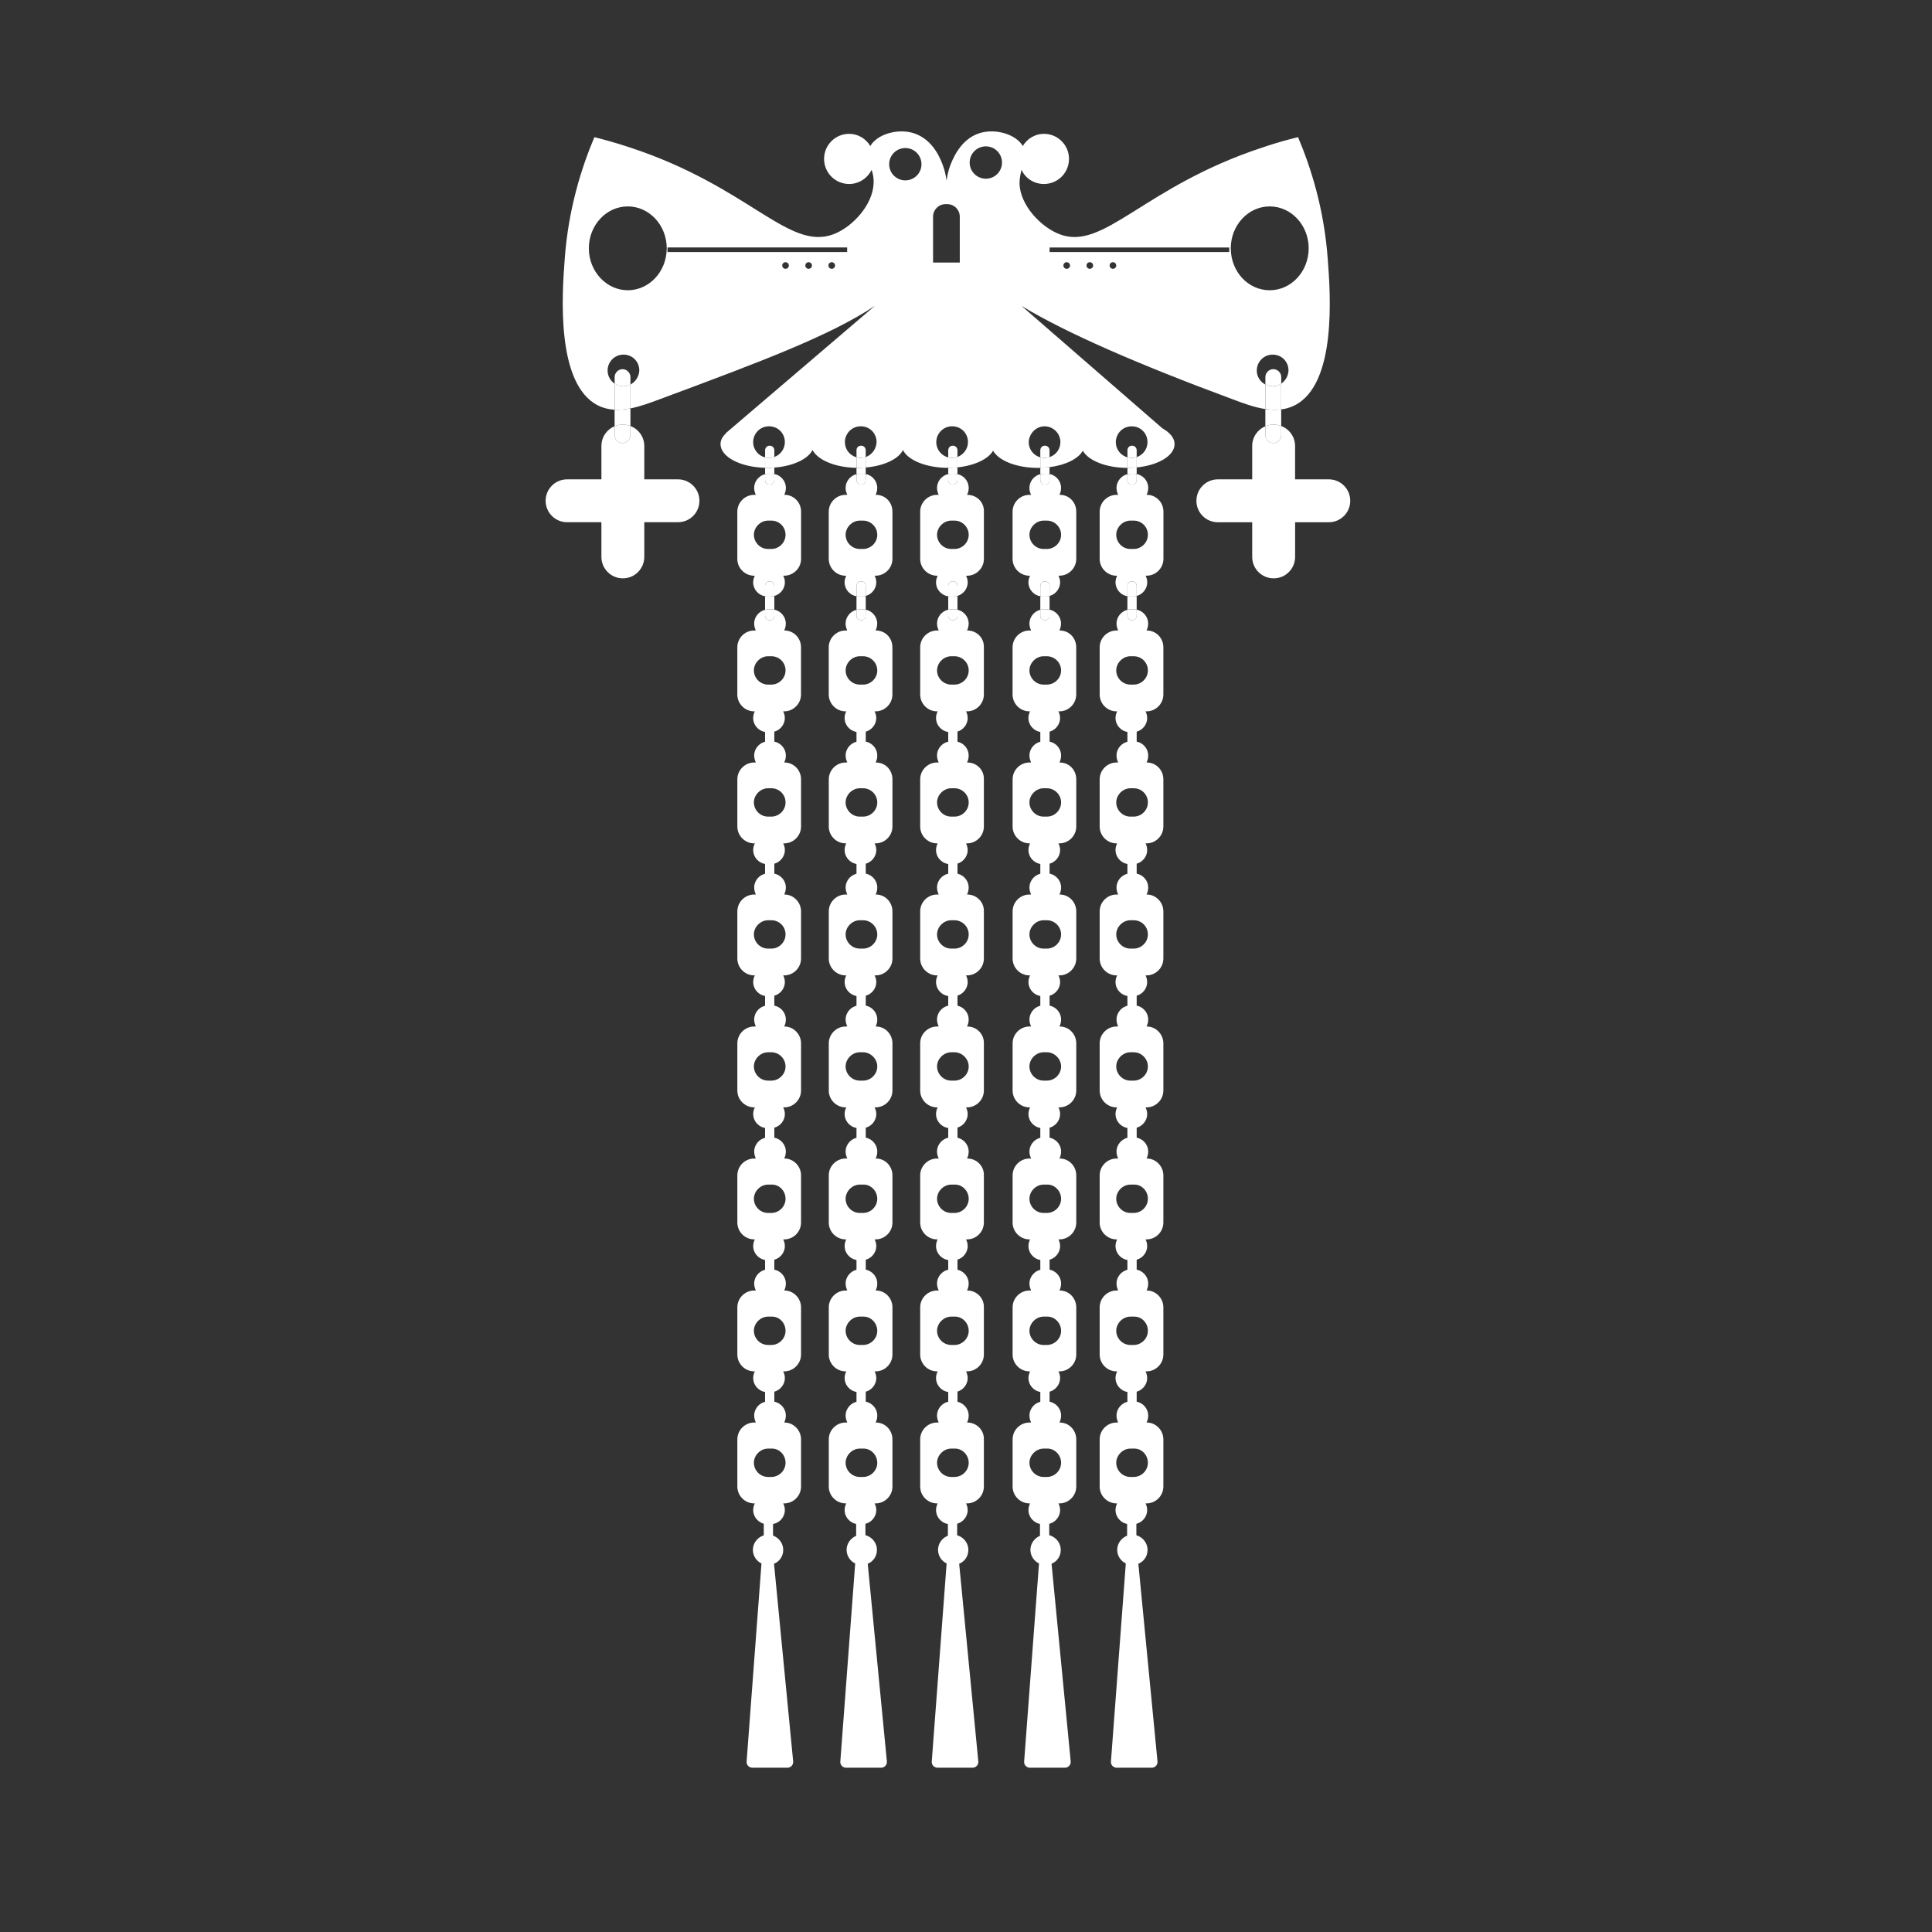 <svg xmlns="http://www.w3.org/2000/svg" xmlns:xlink="http://www.w3.org/1999/xlink" id="Capa_2" viewBox="0 0 566.93 566.93"><rect x="0" y="0" width="566.93" height="566.93" fill="#333333" stroke="none"/><defs><style>      .cls-1 {        fill: none;      }      .cls-2 {        stroke: #fff;        stroke-miterlimit: 10;        stroke-width: .95px;      }      .cls-2, .cls-3 {        fill: #fff;      }      .cls-4 {        clip-path: url(#clippath);      }    </style><clipPath id="clippath"><rect class="cls-1" x="128.06" y="31.6" width="268.15" height="493.15"></rect></clipPath></defs><g class="cls-4"><path class="cls-3" d="M230.22,223.75h-.1c.29-.58.48-1.26.48-2.04,0-2.32-1.94-4.16-4.16-4.16h-.97c-2.32,0-4.16,1.94-4.16,4.16,0,.68.19,1.36.48,2.04h-.48c-2.71,0-4.94,2.23-4.94,4.94v13.85c0,2.71,2.23,4.94,4.94,4.94h.19c-.29.58-.48,1.26-.48,1.94,0,2.32,1.94,4.16,4.16,4.16h.97c2.32,0,4.16-1.94,4.16-4.16,0-.68-.19-1.36-.48-1.94h.29c2.71,0,4.94-2.23,4.94-4.94v-13.85c0-2.81-2.23-4.94-4.84-4.94M230.51,235.47c0,2.32-1.94,4.16-4.16,4.16h-.97c-2.32,0-4.16-1.94-4.16-4.16s1.94-4.16,4.16-4.16h.97c2.32,0,4.16,1.84,4.16,4.16"></path><path class="cls-3" d="M225.86,220.75h0c-.78,0-1.36-.58-1.36-1.36v-8.72c0-.77.58-1.35,1.36-1.35s1.36.58,1.36,1.35v8.72c0,.78-.58,1.36-1.36,1.36"></path><path class="cls-3" d="M257.05,223.75h-.1c.29-.58.48-1.26.48-2.04,0-2.32-1.94-4.16-4.16-4.16h-.97c-2.32,0-4.16,1.94-4.16,4.16,0,.68.19,1.36.49,2.04h-.49c-2.71,0-4.94,2.23-4.94,4.94v13.85c0,2.71,2.23,4.94,4.94,4.94h.19c-.29.58-.48,1.26-.48,1.94,0,2.32,1.94,4.16,4.16,4.16h.97c2.32,0,4.16-1.94,4.16-4.16,0-.68-.19-1.36-.49-1.94h.29c2.71,0,4.94-2.23,4.94-4.94v-13.85c0-2.81-2.13-4.94-4.84-4.94M257.43,235.47c0,2.32-1.94,4.16-4.16,4.16h-.97c-2.32,0-4.16-1.94-4.16-4.16s1.94-4.16,4.16-4.16h.97c2.23,0,4.16,1.84,4.16,4.16"></path><path class="cls-3" d="M252.69,220.75h0c-.78,0-1.36-.58-1.36-1.36v-8.72c0-.77.58-1.35,1.36-1.35s1.36.58,1.36,1.35v8.72c0,.78-.58,1.36-1.36,1.36"></path><path class="cls-3" d="M283.87,223.75h-.1c.29-.58.48-1.26.48-2.04,0-2.32-1.94-4.16-4.16-4.16h-.97c-2.32,0-4.16,1.94-4.16,4.16,0,.68.19,1.36.49,2.04h-.49c-2.71,0-4.94,2.23-4.94,4.94v13.85c0,2.71,2.23,4.94,4.94,4.94h.19c-.29.58-.48,1.26-.48,1.94,0,2.32,1.94,4.16,4.16,4.16h.97c2.32,0,4.16-1.94,4.16-4.16,0-.68-.19-1.36-.48-1.94h.29c2.71,0,4.94-2.23,4.94-4.94v-13.85c.1-2.81-2.13-4.94-4.84-4.94M284.26,235.47c0,2.32-1.94,4.16-4.16,4.16h-.97c-2.32,0-4.16-1.94-4.16-4.16s1.94-4.16,4.16-4.16h.97c2.23,0,4.16,1.84,4.16,4.16"></path><path class="cls-3" d="M279.61,220.75h0c-.78,0-1.36-.58-1.36-1.36v-8.72c0-.77.58-1.35,1.36-1.35s1.36.58,1.36,1.35v8.72c0,.78-.68,1.36-1.36,1.36"></path><path class="cls-3" d="M310.99,223.75h-.1c.29-.58.48-1.26.48-2.04,0-2.32-1.94-4.16-4.16-4.16h-.97c-2.32,0-4.16,1.94-4.16,4.16,0,.68.19,1.36.49,2.04h-.49c-2.71,0-4.94,2.23-4.94,4.94v13.85c0,2.71,2.23,4.94,4.94,4.94h.19c-.29.58-.48,1.26-.48,1.94,0,2.32,1.94,4.16,4.16,4.16h.97c2.32,0,4.16-1.94,4.16-4.16,0-.68-.19-1.36-.49-1.94h.29c2.71,0,4.94-2.23,4.94-4.94v-13.85c0-2.81-2.13-4.94-4.84-4.94M311.37,235.47c0,2.32-1.94,4.16-4.16,4.16h-.97c-2.32,0-4.16-1.94-4.16-4.16s1.94-4.16,4.16-4.16h.97c2.23,0,4.16,1.84,4.16,4.16"></path><path class="cls-3" d="M306.63,220.75h0c-.78,0-1.36-.58-1.36-1.36v-8.72c0-.77.58-1.35,1.36-1.35s1.36.58,1.36,1.35v8.72c0,.78-.58,1.36-1.36,1.36"></path><path class="cls-3" d="M336.55,223.75h-.1c.29-.58.48-1.26.48-2.04,0-2.32-1.94-4.16-4.16-4.16h-.97c-2.32,0-4.17,1.94-4.17,4.16,0,.68.19,1.36.48,2.04h-.48c-2.71,0-4.94,2.23-4.94,4.94v13.85c0,2.71,2.23,4.94,4.94,4.94h.19c-.29.58-.48,1.26-.48,1.94,0,2.32,1.94,4.16,4.16,4.16h.97c2.32,0,4.16-1.94,4.16-4.16,0-.68-.19-1.36-.48-1.94h.29c2.71,0,4.94-2.23,4.94-4.94v-13.85c0-2.81-2.23-4.94-4.84-4.94M336.84,235.47c0,2.32-1.94,4.16-4.16,4.16h-.97c-2.32,0-4.16-1.94-4.16-4.16s1.94-4.16,4.16-4.16h.97c2.32,0,4.16,1.84,4.16,4.16"></path><path class="cls-3" d="M332.19,220.75h0c-.78,0-1.36-.58-1.36-1.36v-8.72c0-.77.58-1.35,1.36-1.35s1.36.58,1.36,1.35v8.72c0,.78-.58,1.36-1.36,1.36"></path><path class="cls-3" d="M230.22,262.49h-.1c.29-.58.48-1.26.48-2.04,0-2.32-1.94-4.16-4.16-4.16h-.97c-2.32,0-4.16,1.94-4.16,4.16,0,.68.19,1.36.48,2.04h-.48c-2.71,0-4.94,2.23-4.94,4.94v13.85c0,2.71,2.23,4.94,4.94,4.94h.19c-.29.58-.48,1.26-.48,1.94,0,2.32,1.94,4.16,4.16,4.16h.97c2.32,0,4.16-1.94,4.16-4.16,0-.68-.19-1.36-.48-1.94h.29c2.71,0,4.94-2.23,4.94-4.94v-13.85c0-2.71-2.23-4.94-4.84-4.94M230.51,274.2c0,2.32-1.94,4.16-4.16,4.16h-.97c-2.32,0-4.16-1.94-4.16-4.16s1.94-4.16,4.16-4.16h.97c2.32,0,4.16,1.84,4.16,4.16"></path><path class="cls-3" d="M225.86,259.48h0c-.78,0-1.36-.58-1.36-1.36v-8.72c0-.77.58-1.35,1.36-1.35s1.36.58,1.36,1.35v8.72c0,.78-.58,1.36-1.36,1.36"></path><path class="cls-3" d="M257.05,262.49h-.1c.29-.58.48-1.26.48-2.04,0-2.32-1.94-4.16-4.16-4.16h-.97c-2.32,0-4.16,1.94-4.16,4.16,0,.68.19,1.36.49,2.04h-.49c-2.71,0-4.94,2.23-4.94,4.94v13.85c0,2.71,2.23,4.94,4.94,4.94h.19c-.29.58-.48,1.26-.48,1.94,0,2.32,1.94,4.16,4.16,4.16h.97c2.32,0,4.16-1.94,4.16-4.16,0-.68-.19-1.36-.49-1.94h.29c2.71,0,4.94-2.23,4.94-4.94v-13.85c0-2.71-2.13-4.94-4.84-4.94M257.43,274.2c0,2.32-1.94,4.16-4.16,4.16h-.97c-2.32,0-4.16-1.94-4.16-4.16s1.94-4.16,4.16-4.16h.97c2.23,0,4.16,1.84,4.16,4.16"></path><path class="cls-3" d="M252.69,259.48h0c-.78,0-1.36-.58-1.36-1.36v-8.72c0-.77.58-1.35,1.36-1.35s1.36.58,1.36,1.35v8.72c0,.78-.58,1.36-1.36,1.36"></path><path class="cls-3" d="M283.87,262.49h-.1c.29-.58.48-1.26.48-2.04,0-2.32-1.94-4.16-4.16-4.16h-.97c-2.32,0-4.16,1.94-4.16,4.16,0,.68.19,1.36.49,2.04h-.49c-2.71,0-4.94,2.23-4.94,4.94v13.85c0,2.71,2.23,4.94,4.94,4.94h.19c-.29.58-.48,1.26-.48,1.94,0,2.32,1.94,4.16,4.16,4.16h.97c2.32,0,4.16-1.94,4.16-4.16,0-.68-.19-1.36-.48-1.94h.29c2.71,0,4.94-2.23,4.94-4.94v-13.85c.1-2.71-2.13-4.94-4.84-4.94M284.26,274.2c0,2.32-1.94,4.16-4.16,4.16h-.97c-2.32,0-4.16-1.94-4.16-4.16s1.94-4.16,4.16-4.16h.97c2.23,0,4.16,1.84,4.16,4.16"></path><path class="cls-3" d="M279.61,259.48h0c-.78,0-1.36-.58-1.36-1.36v-8.72c0-.77.58-1.35,1.36-1.35s1.36.58,1.36,1.35v8.72c0,.78-.68,1.36-1.36,1.36"></path><path class="cls-3" d="M310.99,262.49h-.1c.29-.58.48-1.26.48-2.04,0-2.32-1.94-4.16-4.16-4.16h-.97c-2.32,0-4.16,1.94-4.16,4.16,0,.68.19,1.36.49,2.04h-.49c-2.71,0-4.94,2.23-4.94,4.94v13.85c0,2.71,2.23,4.94,4.94,4.94h.19c-.29.58-.48,1.26-.48,1.94,0,2.32,1.94,4.16,4.16,4.16h.97c2.32,0,4.16-1.94,4.16-4.16,0-.68-.19-1.36-.49-1.94h.29c2.71,0,4.94-2.23,4.94-4.94v-13.85c0-2.71-2.13-4.94-4.84-4.94M311.37,274.2c0,2.32-1.94,4.16-4.16,4.16h-.97c-2.32,0-4.16-1.94-4.16-4.16s1.94-4.16,4.16-4.16h.97c2.23,0,4.16,1.84,4.16,4.16"></path><path class="cls-3" d="M306.63,259.48h0c-.78,0-1.36-.58-1.36-1.36v-8.72c0-.77.58-1.35,1.36-1.35s1.36.58,1.36,1.35v8.72c0,.78-.58,1.36-1.36,1.36"></path><path class="cls-3" d="M336.55,262.49h-.1c.29-.58.48-1.26.48-2.04,0-2.32-1.94-4.16-4.16-4.16h-.97c-2.32,0-4.17,1.94-4.17,4.16,0,.68.19,1.36.48,2.04h-.48c-2.71,0-4.94,2.23-4.94,4.94v13.85c0,2.71,2.23,4.94,4.94,4.94h.19c-.29.58-.48,1.26-.48,1.94,0,2.32,1.94,4.16,4.16,4.16h.97c2.32,0,4.16-1.94,4.16-4.16,0-.68-.19-1.36-.48-1.94h.29c2.71,0,4.94-2.23,4.94-4.94v-13.85c0-2.71-2.23-4.94-4.84-4.94M336.84,274.2c0,2.32-1.94,4.16-4.16,4.16h-.97c-2.32,0-4.16-1.94-4.16-4.16s1.94-4.16,4.16-4.16h.97c2.32,0,4.16,1.84,4.16,4.16"></path><path class="cls-3" d="M332.19,259.48h0c-.78,0-1.36-.58-1.36-1.36v-8.72c0-.77.58-1.35,1.36-1.35s1.36.58,1.36,1.35v8.72c0,.78-.58,1.36-1.36,1.36"></path><path class="cls-3" d="M230.22,301.22h-.1c.29-.58.48-1.26.48-2.03,0-2.33-1.94-4.17-4.16-4.17h-.97c-2.32,0-4.16,1.94-4.16,4.17,0,.68.19,1.35.48,2.03h-.48c-2.71,0-4.94,2.23-4.94,4.94v13.85c0,2.71,2.23,4.94,4.94,4.94h.19c-.29.58-.48,1.26-.48,1.94,0,2.32,1.94,4.16,4.16,4.16h.97c2.32,0,4.16-1.94,4.16-4.16,0-.68-.19-1.36-.48-1.94h.29c2.71,0,4.94-2.23,4.94-4.94v-13.85c0-2.71-2.23-4.94-4.84-4.94M230.51,312.94c0,2.32-1.94,4.16-4.16,4.16h-.97c-2.32,0-4.16-1.94-4.16-4.16s1.94-4.16,4.16-4.16h.97c2.32,0,4.16,1.94,4.16,4.16"></path><path class="cls-3" d="M225.86,298.32h0c-.78,0-1.36-.58-1.36-1.36v-8.72c0-.77.58-1.35,1.36-1.35s1.36.58,1.36,1.35v8.72c0,.68-.58,1.36-1.36,1.36"></path><path class="cls-3" d="M257.05,301.22h-.1c.29-.58.48-1.26.48-2.03,0-2.33-1.94-4.17-4.16-4.17h-.97c-2.32,0-4.16,1.94-4.16,4.17,0,.68.19,1.35.49,2.03h-.49c-2.71,0-4.94,2.23-4.94,4.94v13.85c0,2.71,2.23,4.94,4.94,4.94h.19c-.29.58-.48,1.26-.48,1.94,0,2.32,1.94,4.16,4.16,4.16h.97c2.32,0,4.16-1.94,4.16-4.16,0-.68-.19-1.36-.49-1.94h.29c2.71,0,4.94-2.23,4.94-4.94v-13.85c0-2.71-2.13-4.94-4.84-4.94M257.43,312.94c0,2.32-1.94,4.16-4.16,4.16h-.97c-2.32,0-4.16-1.94-4.16-4.16s1.94-4.16,4.16-4.16h.97c2.23,0,4.16,1.94,4.16,4.16"></path><path class="cls-3" d="M252.69,298.32h0c-.78,0-1.36-.58-1.36-1.36v-8.72c0-.77.58-1.35,1.36-1.35s1.36.58,1.36,1.35v8.72c0,.68-.58,1.36-1.36,1.36"></path><path class="cls-3" d="M283.87,301.22h-.1c.29-.58.48-1.26.48-2.03,0-2.33-1.94-4.17-4.16-4.17h-.97c-2.32,0-4.16,1.94-4.16,4.17,0,.68.19,1.35.49,2.03h-.49c-2.71,0-4.94,2.23-4.94,4.94v13.85c0,2.71,2.23,4.94,4.94,4.94h.19c-.29.58-.48,1.26-.48,1.94,0,2.32,1.94,4.16,4.16,4.16h.97c2.32,0,4.16-1.94,4.16-4.16,0-.68-.19-1.36-.48-1.94h.29c2.71,0,4.94-2.23,4.94-4.94v-13.85c.1-2.71-2.13-4.94-4.84-4.94M284.26,312.94c0,2.32-1.94,4.16-4.16,4.16h-.97c-2.32,0-4.16-1.94-4.16-4.16s1.94-4.16,4.16-4.16h.97c2.23,0,4.16,1.94,4.16,4.16"></path><path class="cls-3" d="M279.61,298.32h0c-.78,0-1.36-.58-1.36-1.36v-8.72c0-.77.58-1.35,1.36-1.35s1.36.58,1.36,1.35v8.72c0,.68-.68,1.36-1.36,1.36"></path><path class="cls-3" d="M310.99,301.22h-.1c.29-.58.48-1.26.48-2.03,0-2.33-1.94-4.17-4.16-4.17h-.97c-2.32,0-4.16,1.94-4.16,4.17,0,.68.19,1.35.49,2.03h-.49c-2.71,0-4.94,2.23-4.94,4.94v13.85c0,2.71,2.23,4.94,4.94,4.94h.19c-.29.58-.48,1.26-.48,1.94,0,2.32,1.94,4.16,4.16,4.16h.97c2.32,0,4.16-1.94,4.16-4.16,0-.68-.19-1.36-.49-1.94h.29c2.71,0,4.94-2.23,4.94-4.94v-13.85c0-2.71-2.13-4.94-4.84-4.94M311.37,312.94c0,2.32-1.94,4.16-4.16,4.16h-.97c-2.32,0-4.16-1.94-4.16-4.16s1.94-4.16,4.16-4.16h.97c2.23,0,4.16,1.94,4.16,4.16"></path><path class="cls-3" d="M306.63,298.32h0c-.78,0-1.36-.58-1.36-1.36v-8.72c0-.77.58-1.35,1.36-1.35s1.36.58,1.36,1.35v8.72c0,.68-.58,1.36-1.36,1.36"></path><path class="cls-3" d="M336.55,301.22h-.1c.29-.58.48-1.26.48-2.03,0-2.33-1.94-4.17-4.16-4.17h-.97c-2.32,0-4.17,1.94-4.17,4.17,0,.68.19,1.35.48,2.03h-.48c-2.71,0-4.94,2.23-4.94,4.94v13.85c0,2.71,2.23,4.94,4.94,4.94h.19c-.29.58-.48,1.26-.48,1.94,0,2.32,1.94,4.16,4.16,4.16h.97c2.32,0,4.16-1.94,4.16-4.16,0-.68-.19-1.36-.48-1.94h.29c2.71,0,4.94-2.23,4.94-4.94v-13.85c0-2.71-2.23-4.94-4.84-4.94M336.84,312.94c0,2.32-1.94,4.16-4.16,4.16h-.97c-2.32,0-4.16-1.94-4.16-4.16s1.94-4.16,4.16-4.16h.97c2.32,0,4.16,1.94,4.16,4.16"></path><path class="cls-3" d="M332.19,298.32h0c-.78,0-1.36-.58-1.36-1.36v-8.72c0-.77.58-1.35,1.36-1.35s1.36.58,1.36,1.35v8.72c0,.68-.58,1.36-1.36,1.36"></path><path class="cls-3" d="M230.22,339.96h-.1c.29-.58.48-1.26.48-2.03,0-2.32-1.94-4.16-4.16-4.16h-.97c-2.32,0-4.16,1.94-4.16,4.16,0,.68.19,1.36.48,2.03h-.48c-2.71,0-4.94,2.23-4.94,4.94v13.85c0,2.71,2.23,4.94,4.94,4.94h.19c-.29.58-.48,1.26-.48,1.94,0,2.32,1.94,4.16,4.16,4.16h.97c2.32,0,4.16-1.94,4.16-4.16,0-.68-.19-1.36-.48-1.94h.29c2.71,0,4.94-2.23,4.94-4.94v-13.85c0-2.71-2.23-4.94-4.84-4.94M230.51,351.77c0,2.32-1.94,4.16-4.16,4.16h-.97c-2.32,0-4.16-1.94-4.16-4.16s1.94-4.16,4.16-4.16h.97c2.32-.1,4.16,1.84,4.16,4.16"></path><path class="cls-3" d="M225.86,337.05h0c-.78,0-1.36-.58-1.36-1.36v-8.72c0-.77.58-1.35,1.36-1.35s1.36.58,1.36,1.35v8.72c0,.68-.58,1.36-1.36,1.36"></path><path class="cls-3" d="M257.05,339.96h-.1c.29-.58.48-1.26.48-2.03,0-2.32-1.94-4.16-4.16-4.16h-.97c-2.32,0-4.16,1.94-4.16,4.16,0,.68.19,1.36.49,2.03h-.49c-2.71,0-4.94,2.23-4.94,4.94v13.85c0,2.71,2.23,4.94,4.94,4.94h.19c-.29.58-.48,1.26-.48,1.94,0,2.32,1.94,4.16,4.16,4.16h.97c2.32,0,4.16-1.94,4.16-4.16,0-.68-.19-1.36-.49-1.94h.29c2.71,0,4.94-2.23,4.94-4.94v-13.85c0-2.71-2.13-4.94-4.84-4.94M257.43,351.77c0,2.32-1.94,4.16-4.16,4.16h-.97c-2.32,0-4.16-1.94-4.16-4.16s1.94-4.16,4.16-4.16h.97c2.23-.1,4.16,1.84,4.16,4.16"></path><path class="cls-3" d="M252.69,337.05h0c-.78,0-1.36-.58-1.36-1.36v-8.72c0-.77.58-1.35,1.36-1.35s1.36.58,1.36,1.35v8.72c0,.68-.58,1.36-1.36,1.36"></path><path class="cls-3" d="M283.87,339.96h-.1c.29-.58.48-1.26.48-2.03,0-2.32-1.94-4.16-4.16-4.16h-.97c-2.32,0-4.16,1.94-4.16,4.16,0,.68.19,1.36.49,2.03h-.49c-2.71,0-4.94,2.23-4.94,4.94v13.85c0,2.71,2.23,4.94,4.94,4.94h.19c-.29.58-.48,1.26-.48,1.94,0,2.32,1.94,4.16,4.16,4.16h.97c2.32,0,4.16-1.94,4.16-4.16,0-.68-.19-1.36-.48-1.94h.29c2.71,0,4.94-2.23,4.94-4.94v-13.85c.1-2.71-2.13-4.94-4.84-4.94M284.26,351.77c0,2.32-1.94,4.16-4.16,4.16h-.97c-2.32,0-4.16-1.94-4.16-4.16s1.94-4.16,4.16-4.16h.97c2.23-.1,4.16,1.84,4.16,4.16"></path><path class="cls-3" d="M279.61,337.05h0c-.78,0-1.36-.58-1.36-1.36v-8.72c0-.77.58-1.35,1.36-1.35s1.36.58,1.36,1.35v8.72c0,.68-.68,1.36-1.36,1.36"></path><path class="cls-3" d="M310.99,339.96h-.1c.29-.58.48-1.26.48-2.03,0-2.32-1.94-4.16-4.16-4.16h-.97c-2.32,0-4.16,1.94-4.16,4.16,0,.68.19,1.36.49,2.03h-.49c-2.71,0-4.94,2.23-4.94,4.94v13.85c0,2.71,2.23,4.94,4.94,4.94h.19c-.29.58-.48,1.26-.48,1.94,0,2.32,1.94,4.16,4.16,4.16h.97c2.32,0,4.16-1.94,4.16-4.16,0-.68-.19-1.36-.49-1.94h.29c2.71,0,4.94-2.23,4.94-4.94v-13.85c0-2.71-2.13-4.94-4.84-4.94M311.37,351.77c0,2.32-1.94,4.16-4.16,4.16h-.97c-2.32,0-4.16-1.94-4.16-4.16s1.94-4.16,4.16-4.16h.97c2.23-.1,4.16,1.84,4.16,4.16"></path><path class="cls-3" d="M306.63,337.05h0c-.78,0-1.36-.58-1.36-1.36v-8.72c0-.77.58-1.35,1.36-1.35s1.36.58,1.36,1.35v8.72c0,.68-.58,1.36-1.36,1.36"></path><path class="cls-3" d="M336.55,339.96h-.1c.29-.58.48-1.26.48-2.03,0-2.32-1.94-4.16-4.16-4.16h-.97c-2.32,0-4.17,1.94-4.17,4.16,0,.68.19,1.36.48,2.03h-.48c-2.71,0-4.94,2.23-4.94,4.94v13.85c0,2.71,2.23,4.94,4.94,4.94h.19c-.29.58-.48,1.26-.48,1.94,0,2.32,1.94,4.16,4.16,4.16h.97c2.32,0,4.16-1.94,4.16-4.16,0-.68-.19-1.36-.48-1.94h.29c2.71,0,4.94-2.23,4.94-4.94v-13.85c0-2.71-2.23-4.94-4.84-4.94M336.84,351.77c0,2.32-1.94,4.16-4.16,4.16h-.97c-2.32,0-4.16-1.94-4.16-4.16s1.94-4.16,4.16-4.16h.97c2.32-.1,4.16,1.84,4.16,4.16"></path><path class="cls-3" d="M332.19,337.05h0c-.78,0-1.36-.58-1.36-1.36v-8.72c0-.77.58-1.35,1.36-1.35s1.36.58,1.36,1.35v8.72c0,.68-.58,1.36-1.36,1.36"></path><path class="cls-3" d="M230.22,378.69h-.1c.29-.58.48-1.26.48-2.03,0-2.32-1.94-4.16-4.16-4.16h-.97c-2.32,0-4.16,1.94-4.16,4.16,0,.68.19,1.36.48,2.03h-.48c-2.71,0-4.94,2.23-4.94,4.94v13.85c0,2.71,2.23,4.94,4.94,4.94h.19c-.29.58-.48,1.26-.48,1.94,0,2.32,1.94,4.16,4.16,4.16h.97c2.32,0,4.16-1.94,4.16-4.16,0-.68-.19-1.36-.48-1.94h.29c2.71,0,4.94-2.23,4.94-4.94v-13.85c0-2.71-2.23-4.94-4.84-4.94M230.51,390.51c0,2.32-1.94,4.16-4.16,4.16h-.97c-2.32,0-4.16-1.94-4.16-4.16s1.94-4.16,4.16-4.16h.97c2.32-.1,4.16,1.84,4.16,4.16"></path><path class="cls-3" d="M225.86,375.79h0c-.78,0-1.36-.58-1.36-1.36v-8.72c0-.77.58-1.35,1.36-1.35s1.36.58,1.36,1.35v8.72c0,.78-.58,1.36-1.36,1.36"></path><path class="cls-3" d="M257.05,378.69h-.1c.29-.58.48-1.26.48-2.03,0-2.32-1.94-4.16-4.16-4.16h-.97c-2.32,0-4.16,1.94-4.16,4.16,0,.68.19,1.36.49,2.03h-.49c-2.71,0-4.94,2.23-4.94,4.94v13.85c0,2.71,2.23,4.94,4.94,4.94h.19c-.29.58-.48,1.26-.48,1.94,0,2.32,1.94,4.16,4.16,4.16h.97c2.32,0,4.16-1.94,4.16-4.16,0-.68-.19-1.36-.49-1.94h.29c2.71,0,4.94-2.23,4.94-4.94v-13.85c0-2.71-2.13-4.94-4.84-4.94M257.43,390.51c0,2.32-1.94,4.16-4.16,4.16h-.97c-2.32,0-4.16-1.94-4.16-4.16s1.94-4.16,4.16-4.16h.97c2.23-.1,4.16,1.84,4.16,4.16"></path><path class="cls-3" d="M252.69,375.79h0c-.78,0-1.36-.58-1.36-1.36v-8.72c0-.77.58-1.35,1.36-1.35s1.36.58,1.36,1.35v8.72c0,.78-.58,1.36-1.36,1.36"></path><path class="cls-3" d="M283.87,378.69h-.1c.29-.58.48-1.26.48-2.03,0-2.32-1.94-4.16-4.16-4.16h-.97c-2.32,0-4.16,1.94-4.16,4.16,0,.68.19,1.36.49,2.03h-.49c-2.71,0-4.94,2.23-4.94,4.94v13.85c0,2.71,2.23,4.94,4.94,4.94h.19c-.29.58-.48,1.26-.48,1.94,0,2.32,1.94,4.16,4.16,4.16h.97c2.32,0,4.16-1.94,4.16-4.16,0-.68-.19-1.36-.48-1.94h.29c2.71,0,4.94-2.23,4.94-4.94v-13.85c.1-2.71-2.13-4.94-4.84-4.94M284.26,390.51c0,2.32-1.94,4.16-4.16,4.16h-.97c-2.32,0-4.16-1.94-4.16-4.16s1.94-4.16,4.16-4.16h.97c2.23-.1,4.16,1.84,4.16,4.16"></path><path class="cls-3" d="M279.61,375.79h0c-.78,0-1.36-.58-1.36-1.36v-8.72c0-.77.58-1.35,1.36-1.35s1.36.58,1.36,1.35v8.72c0,.78-.68,1.36-1.36,1.36"></path><path class="cls-3" d="M310.99,378.69h-.1c.29-.58.48-1.26.48-2.03,0-2.32-1.94-4.16-4.16-4.16h-.97c-2.32,0-4.16,1.94-4.16,4.16,0,.68.19,1.36.49,2.03h-.49c-2.71,0-4.94,2.23-4.94,4.94v13.85c0,2.71,2.23,4.94,4.94,4.94h.19c-.29.58-.48,1.26-.48,1.94,0,2.32,1.94,4.16,4.16,4.16h.97c2.32,0,4.16-1.94,4.16-4.16,0-.68-.19-1.36-.49-1.94h.29c2.71,0,4.94-2.23,4.94-4.94v-13.85c0-2.71-2.13-4.94-4.84-4.94M311.37,390.51c0,2.32-1.94,4.16-4.16,4.16h-.97c-2.32,0-4.16-1.94-4.16-4.16s1.94-4.16,4.16-4.16h.97c2.23-.1,4.16,1.84,4.16,4.16"></path><path class="cls-3" d="M306.63,375.79h0c-.78,0-1.36-.58-1.36-1.36v-8.72c0-.77.58-1.35,1.36-1.35s1.36.58,1.36,1.35v8.72c0,.78-.58,1.36-1.36,1.36"></path><path class="cls-3" d="M336.55,378.69h-.1c.29-.58.48-1.26.48-2.03,0-2.32-1.94-4.16-4.16-4.16h-.97c-2.32,0-4.17,1.94-4.17,4.16,0,.68.19,1.36.48,2.03h-.48c-2.71,0-4.94,2.23-4.94,4.94v13.85c0,2.71,2.23,4.94,4.94,4.94h.19c-.29.58-.48,1.26-.48,1.94,0,2.32,1.94,4.16,4.16,4.16h.97c2.32,0,4.16-1.94,4.16-4.16,0-.68-.19-1.36-.48-1.94h.29c2.71,0,4.94-2.23,4.94-4.94v-13.85c0-2.71-2.23-4.94-4.84-4.94M336.84,390.51c0,2.32-1.94,4.16-4.16,4.16h-.97c-2.32,0-4.16-1.94-4.16-4.16s1.94-4.16,4.16-4.16h.97c2.32-.1,4.16,1.84,4.16,4.16"></path><path class="cls-3" d="M332.19,375.79h0c-.78,0-1.36-.58-1.36-1.36v-8.72c0-.77.58-1.35,1.36-1.35s1.36.58,1.36,1.35v8.72c0,.78-.58,1.36-1.36,1.36"></path><path class="cls-3" d="M230.22,417.43h-.1c.29-.58.48-1.26.48-2.03,0-2.32-1.94-4.16-4.16-4.16h-.97c-2.32,0-4.16,1.94-4.16,4.16,0,.68.19,1.36.48,2.03h-.48c-2.71,0-4.94,2.23-4.94,4.94v13.85c0,2.71,2.23,4.94,4.94,4.94h.19c-.29.58-.48,1.26-.48,1.94,0,2.32,1.94,4.16,4.16,4.16h.97c2.32,0,4.16-1.94,4.16-4.16,0-.68-.19-1.36-.48-1.94h.29c2.71,0,4.94-2.23,4.94-4.94v-13.85c0-2.71-2.23-4.94-4.84-4.94M230.51,429.24c0,2.32-1.94,4.16-4.16,4.16h-.97c-2.32,0-4.16-1.94-4.16-4.16s1.94-4.16,4.16-4.16h.97c2.32-.1,4.16,1.84,4.16,4.16"></path><path class="cls-3" d="M225.86,414.52h0c-.78,0-1.36-.58-1.36-1.36v-8.72c0-.77.58-1.35,1.36-1.35s1.36.58,1.36,1.35v8.72c0,.78-.58,1.36-1.36,1.36"></path><path class="cls-3" d="M257.05,417.43h-.1c.29-.58.48-1.26.48-2.03,0-2.32-1.94-4.16-4.16-4.16h-.97c-2.32,0-4.16,1.94-4.16,4.16,0,.68.19,1.36.49,2.03h-.49c-2.71,0-4.94,2.23-4.94,4.94v13.85c0,2.71,2.23,4.94,4.94,4.94h.19c-.29.58-.48,1.26-.48,1.94,0,2.32,1.94,4.16,4.16,4.16h.97c2.32,0,4.16-1.94,4.16-4.16,0-.68-.19-1.36-.49-1.94h.29c2.71,0,4.94-2.23,4.94-4.94v-13.85c0-2.71-2.13-4.94-4.84-4.94M257.43,429.24c0,2.32-1.94,4.16-4.16,4.16h-.97c-2.32,0-4.16-1.94-4.16-4.16s1.94-4.16,4.16-4.16h.97c2.23-.1,4.16,1.84,4.16,4.16"></path><path class="cls-3" d="M252.69,414.52h0c-.78,0-1.36-.58-1.36-1.36v-8.72c0-.77.58-1.35,1.36-1.35s1.36.58,1.36,1.35v8.72c0,.78-.58,1.36-1.36,1.36"></path><path class="cls-3" d="M283.87,417.43h-.1c.29-.58.48-1.26.48-2.03,0-2.32-1.94-4.16-4.16-4.16h-.97c-2.32,0-4.16,1.94-4.16,4.16,0,.68.19,1.36.49,2.03h-.49c-2.71,0-4.94,2.23-4.94,4.94v13.85c0,2.71,2.23,4.94,4.94,4.94h.19c-.29.58-.48,1.26-.48,1.94,0,2.32,1.94,4.16,4.16,4.16h.97c2.32,0,4.16-1.94,4.16-4.16,0-.68-.19-1.36-.48-1.94h.29c2.71,0,4.94-2.23,4.94-4.94v-13.85c.1-2.71-2.13-4.94-4.84-4.94M284.26,429.24c0,2.32-1.94,4.16-4.16,4.16h-.97c-2.32,0-4.16-1.94-4.16-4.16s1.94-4.16,4.16-4.16h.97c2.23-.1,4.16,1.84,4.16,4.16"></path><path class="cls-3" d="M279.61,414.52h0c-.78,0-1.36-.58-1.36-1.36v-8.72c0-.77.58-1.35,1.36-1.35s1.36.58,1.36,1.35v8.72c0,.78-.68,1.36-1.36,1.36"></path><path class="cls-3" d="M310.99,417.43h-.1c.29-.58.48-1.26.48-2.03,0-2.32-1.94-4.16-4.16-4.16h-.97c-2.32,0-4.16,1.94-4.16,4.16,0,.68.19,1.36.49,2.03h-.49c-2.71,0-4.94,2.23-4.94,4.94v13.85c0,2.71,2.23,4.94,4.94,4.94h.19c-.29.58-.48,1.26-.48,1.94,0,2.32,1.94,4.16,4.16,4.16h.97c2.32,0,4.16-1.94,4.16-4.16,0-.68-.19-1.36-.49-1.94h.29c2.71,0,4.94-2.23,4.94-4.94v-13.85c0-2.71-2.13-4.94-4.84-4.94M311.37,429.24c0,2.32-1.94,4.16-4.16,4.16h-.97c-2.32,0-4.16-1.94-4.16-4.16s1.94-4.16,4.16-4.16h.97c2.23-.1,4.16,1.84,4.16,4.16"></path><path class="cls-3" d="M306.63,414.52h0c-.78,0-1.36-.58-1.36-1.36v-8.72c0-.77.58-1.35,1.36-1.35s1.36.58,1.36,1.35v8.72c0,.78-.58,1.36-1.36,1.36"></path><path class="cls-3" d="M336.55,417.43h-.1c.29-.58.48-1.26.48-2.03,0-2.32-1.94-4.16-4.16-4.16h-.97c-2.32,0-4.17,1.94-4.17,4.16,0,.68.19,1.36.48,2.03h-.48c-2.71,0-4.94,2.23-4.94,4.94v13.85c0,2.71,2.23,4.94,4.94,4.94h.19c-.29.58-.48,1.26-.48,1.94,0,2.32,1.94,4.16,4.16,4.16h.97c2.32,0,4.16-1.94,4.16-4.16,0-.68-.19-1.36-.48-1.94h.29c2.71,0,4.94-2.23,4.94-4.94v-13.85c0-2.71-2.23-4.94-4.84-4.94M336.84,429.24c0,2.32-1.94,4.16-4.16,4.16h-.97c-2.32,0-4.16-1.94-4.16-4.16s1.94-4.16,4.16-4.16h.97c2.32-.1,4.16,1.84,4.16,4.16"></path><path class="cls-3" d="M332.19,414.52h0c-.78,0-1.36-.58-1.36-1.36v-8.72c0-.77.58-1.35,1.36-1.35s1.36.58,1.36,1.35v8.72c0,.78-.58,1.36-1.36,1.36"></path><path class="cls-3" d="M227.12,458.88c1.65-.68,2.71-2.23,2.71-4.07,0-2.42-2.03-4.45-4.45-4.45s-4.45,2.03-4.45,4.45c0,1.74,1.06,3.29,2.52,3.97l-4.36,58.1c-.1.97.68,1.84,1.65,1.84h10.36c.97,0,1.74-.87,1.65-1.84l-5.62-58.01Z"></path><path class="cls-3" d="M225.48,454.52h0c-.78,0-1.36-.58-1.36-1.36v-8.72c0-.77.58-1.35,1.36-1.35s1.36.58,1.36,1.35v8.72c0,.78-.58,1.36-1.36,1.36"></path><path class="cls-3" d="M254.62,458.88c1.65-.68,2.71-2.23,2.71-4.07,0-2.42-2.03-4.45-4.45-4.45s-4.45,2.03-4.45,4.45c0,1.74,1.06,3.29,2.52,3.97l-4.36,58.1c-.1.97.68,1.84,1.65,1.84h10.36c.97,0,1.74-.87,1.65-1.84l-5.62-58.01Z"></path><path class="cls-3" d="M252.59,454.52h0c-.78,0-1.36-.58-1.36-1.36v-8.72c0-.77.58-1.35,1.36-1.35s1.36.58,1.36,1.35v8.72c0,.78-.58,1.36-1.36,1.36"></path><path class="cls-3" d="M281.45,458.88c1.65-.68,2.71-2.23,2.71-4.07,0-2.42-2.03-4.45-4.45-4.45s-4.45,2.03-4.45,4.45c0,1.74,1.06,3.29,2.52,3.97l-4.36,58.1c-.1.97.68,1.84,1.65,1.84h10.36c.97,0,1.74-.87,1.65-1.84l-5.62-58.01Z"></path><path class="cls-3" d="M279.51,454.52h0c-.78,0-1.36-.58-1.36-1.36v-8.72c0-.77.58-1.35,1.36-1.35s1.36.58,1.36,1.35v8.72c0,.78-.68,1.36-1.36,1.36"></path><path class="cls-3" d="M308.56,458.88c1.65-.68,2.71-2.23,2.71-4.07,0-2.42-2.03-4.45-4.45-4.45s-4.45,2.03-4.45,4.45c0,1.74,1.06,3.29,2.52,3.97l-4.36,58.1c-.1.97.68,1.84,1.65,1.84h10.36c.97,0,1.74-.87,1.65-1.84l-5.62-58.01Z"></path><path class="cls-3" d="M306.53,454.52h0c-.78,0-1.36-.58-1.36-1.36v-8.72c0-.77.58-1.35,1.36-1.35s1.36.58,1.36,1.35v8.72c0,.78-.58,1.36-1.36,1.36"></path><path class="cls-3" d="M334.03,458.88c1.65-.68,2.71-2.23,2.71-4.07,0-2.42-2.03-4.45-4.45-4.45s-4.45,2.03-4.45,4.45c0,1.74,1.06,3.29,2.52,3.97l-4.36,58.1c-.1.97.68,1.84,1.65,1.84h10.36c.97,0,1.74-.87,1.65-1.84l-5.62-58.01Z"></path><path class="cls-3" d="M332.1,454.52h0c-.78,0-1.36-.58-1.36-1.36v-8.72c0-.77.58-1.35,1.36-1.35s1.36.58,1.36,1.35v8.72c0,.78-.58,1.36-1.36,1.36"></path><path class="cls-2" d="M59.48,76.07c-1.07-14.91-5.04-27.11-8.71-35.83-2.42.58-6.1,1.55-10.36,3C5.35,54.77-6.18,73.75-19.25,68.71c-5.52-2.13-11.52-8.52-11.72-14.82,0-1.55.29-2.81.58-4.07,1.16,2.52,3.68,4.16,6.58,4.16,4.07,0,7.36-3.29,7.36-7.36s-3.29-7.36-7.36-7.36c-2.61,0-4.94,1.45-6.2,3.58-2.03-3.49-8.04-5.23-12.69-3.78-5.81,1.84-8.04,8.04-8.72,9.78-.48,1.36-.78,2.81-.97,4.16-.19-1.36-.49-2.81-.97-4.16-.58-1.74-2.81-7.94-8.72-9.78-4.65-1.45-10.65.29-12.69,3.78-1.26-2.13-3.58-3.58-6.2-3.58-4.07,0-7.36,3.29-7.36,7.36s3.29,7.36,7.36,7.36c2.9,0,5.42-1.74,6.59-4.16.39,1.16.68,2.52.58,4.07-.29,6.29-6.2,12.69-11.72,14.82-13.27,5.03-24.69-13.94-59.85-25.47-4.36-1.45-8.04-2.42-10.36-3-3.68,8.71-7.65,20.92-8.72,35.83-.78,10.17-2.61,36.7,9.78,42.9,5.42,2.71,11.52.68,18.4-1.94,29.73-11.04,49.78-18.59,62.85-27.31l-43.77,37.38h.1c-1.06.97-1.65,2.03-1.65,3.2,0,3.87,6.2,6.97,13.75,6.97,6.39,0,11.72-2.23,13.27-5.23,1.55,3,6.88,5.23,13.27,5.23s11.81-2.23,13.27-5.23c1.45,3,6.88,5.23,13.27,5.23s11.52-2.13,13.17-5.04c1.65,2.9,6.88,5.04,13.17,5.04s11.52-2.13,13.17-5.04c1.65,2.9,6.87,5.04,13.17,5.04,7.55,0,13.75-3.1,13.75-6.97,0-1.84-1.36-3.39-3.58-4.65l-41.35-35.93c13.07,7.94,34.28,17.14,61.69,27.31,6.87,2.61,12.98,4.65,18.4,1.94,12.49-6.2,10.56-32.73,9.78-42.9ZM-147.17,113.35c-2.52,0-4.65-2.03-4.65-4.65s2.03-4.65,4.65-4.65,4.65,2.03,4.65,4.65c-.1,2.52-2.13,4.65-4.65,4.65ZM-104.47,134.37c-2.52,0-4.65-2.03-4.65-4.65s2.03-4.65,4.65-4.65,4.65,2.03,4.65,4.65-2.03,4.65-4.65,4.65ZM-77.55,134.37c-2.52,0-4.65-2.03-4.65-4.65s2.03-4.65,4.65-4.65,4.65,2.03,4.65,4.65c-.1,2.52-2.13,4.65-4.65,4.65ZM-56.34,63.58c0-2.03,1.65-3.68,3.68-3.68h.48c2.03,0,3.68,1.65,3.68,3.68v13.46h-7.84v-13.46ZM-50.72,134.37c-2.52,0-4.65-2.03-4.65-4.65s2.03-4.65,4.65-4.65,4.65,2.03,4.65,4.65-2.13,4.65-4.65,4.65ZM1.96,125.07c2.52,0,4.65,2.03,4.65,4.65s-2.03,4.65-4.65,4.65-4.65-2.03-4.65-4.65,2.03-4.65,4.65-4.65ZM-23.61,125.07c2.52,0,4.65,2.03,4.65,4.65s-2.03,4.65-4.65,4.65-4.65-2.03-4.65-4.65c.1-2.52,2.13-4.65,4.65-4.65ZM43.31,113.35c-2.52,0-4.65-2.03-4.65-4.65s2.03-4.65,4.65-4.65,4.65,2.03,4.65,4.65c-.1,2.52-2.13,4.65-4.65,4.65Z"></path><path class="cls-2" d="M59.77,140.66h-9.88v-9.78c0-3.49-2.81-6.3-6.29-6.3s-6.3,2.81-6.3,6.3v9.78h-10.07c-3.49,0-6.3,2.81-6.3,6.3s2.81,6.3,6.3,6.3h10.07v10.17c0,3.49,2.81,6.29,6.3,6.29s6.29-2.81,6.29-6.29v-10.17h9.88c3.49,0,6.3-2.81,6.3-6.3s-2.81-6.3-6.3-6.3Z"></path><path class="cls-2" d="M43.5,130.01h0c-1.26,0-2.32-1.07-2.32-2.32v-17.04c0-1.26,1.07-2.32,2.32-2.32s2.32,1.07,2.32,2.32v17.04c0,1.26-1.07,2.32-2.32,2.32Z"></path><path class="cls-2" d="M6.41,145.21h-.1c.29-.58.48-1.26.48-2.03,0-2.33-1.94-4.17-4.16-4.17h-.97c-2.32,0-4.16,1.94-4.16,4.17,0,.68.19,1.35.48,2.03h-.48c-2.71,0-4.94,2.23-4.94,4.94v13.85c0,2.71,2.23,4.94,4.94,4.94h.19c-.29.58-.49,1.26-.49,1.94,0,2.32,1.94,4.16,4.17,4.16h.97c2.32,0,4.16-1.94,4.16-4.16,0-.68-.19-1.36-.48-1.94h.29c2.71,0,4.94-2.23,4.94-4.94v-13.85c0-2.81-2.23-4.94-4.84-4.94ZM6.7,156.93c0,2.32-1.94,4.16-4.16,4.16h-.97c-2.32,0-4.16-1.94-4.16-4.16s1.94-4.16,4.16-4.16h.97c2.32,0,4.16,1.84,4.16,4.16Z"></path><path class="cls-2" d="M2.06,142.21h0c-.78,0-1.36-.58-1.36-1.36v-8.72c0-.77.58-1.35,1.36-1.35s1.36.58,1.36,1.35v8.72c0,.78-.58,1.36-1.36,1.36Z"></path><path class="cls-2" d="M6.41,185.01h-.1c.29-.58.48-1.26.48-2.03,0-2.33-1.94-4.17-4.16-4.17h-.97c-2.32,0-4.16,1.94-4.16,4.17,0,.68.19,1.35.48,2.03h-.48c-2.71,0-4.94,2.23-4.94,4.94v13.85c0,2.71,2.23,4.94,4.94,4.94h.19c-.29.58-.49,1.26-.49,1.94,0,2.32,1.94,4.16,4.17,4.16h.97c2.32,0,4.16-1.94,4.16-4.16,0-.68-.19-1.35-.48-1.94h.29c2.71,0,4.94-2.23,4.94-4.94v-13.85c0-2.81-2.23-4.94-4.84-4.94ZM6.7,196.73c0,2.32-1.94,4.16-4.16,4.16h-.97c-2.32,0-4.16-1.94-4.16-4.16s1.94-4.16,4.16-4.16h.97c2.32,0,4.16,1.84,4.16,4.16Z"></path><path class="cls-2" d="M2.06,182.01h0c-.78,0-1.36-.58-1.36-1.36v-8.72c0-.77.58-1.36,1.36-1.36s1.36.58,1.36,1.36v8.72c0,.78-.58,1.36-1.36,1.36Z"></path><path class="cls-2" d="M6.41,223.75h-.1c.29-.58.48-1.26.48-2.04,0-2.32-1.94-4.16-4.16-4.16h-.97c-2.32,0-4.16,1.94-4.16,4.16,0,.68.19,1.36.48,2.04h-.48c-2.71,0-4.94,2.23-4.94,4.94v13.85c0,2.71,2.23,4.94,4.94,4.94h.19c-.29.58-.49,1.26-.49,1.94,0,2.32,1.94,4.16,4.17,4.16h.97c2.32,0,4.16-1.94,4.16-4.16,0-.68-.19-1.36-.48-1.94h.29c2.71,0,4.94-2.23,4.94-4.94v-13.85c0-2.81-2.23-4.94-4.84-4.94ZM6.7,235.47c0,2.32-1.94,4.16-4.16,4.16h-.97c-2.32,0-4.16-1.94-4.16-4.16s1.94-4.16,4.16-4.16h.97c2.32,0,4.16,1.84,4.16,4.16Z"></path><path class="cls-2" d="M2.06,220.75h0c-.78,0-1.36-.58-1.36-1.36v-8.72c0-.77.58-1.35,1.36-1.35s1.36.58,1.36,1.35v8.72c0,.78-.58,1.36-1.36,1.36Z"></path><path class="cls-2" d="M6.41,262.49h-.1c.29-.58.48-1.26.48-2.04,0-2.32-1.94-4.16-4.16-4.16h-.97c-2.32,0-4.16,1.94-4.16,4.16,0,.68.19,1.36.48,2.04h-.48c-2.71,0-4.94,2.23-4.94,4.94v13.85c0,2.71,2.23,4.94,4.94,4.94h.19c-.29.58-.49,1.26-.49,1.94,0,2.32,1.94,4.16,4.17,4.16h.97c2.32,0,4.16-1.94,4.16-4.16,0-.68-.19-1.36-.48-1.94h.29c2.71,0,4.94-2.23,4.94-4.94v-13.85c0-2.71-2.23-4.94-4.84-4.94ZM6.7,274.2c0,2.32-1.94,4.16-4.16,4.16h-.97c-2.32,0-4.16-1.94-4.16-4.16s1.94-4.16,4.16-4.16h.97c2.32,0,4.16,1.84,4.16,4.16Z"></path><path class="cls-2" d="M2.06,259.48h0c-.78,0-1.36-.58-1.36-1.36v-8.72c0-.77.58-1.35,1.36-1.35s1.36.58,1.36,1.35v8.72c0,.78-.58,1.36-1.36,1.36Z"></path><path class="cls-2" d="M6.41,301.22h-.1c.29-.58.48-1.26.48-2.03,0-2.33-1.94-4.17-4.16-4.17h-.97c-2.32,0-4.16,1.94-4.16,4.17,0,.68.19,1.35.48,2.03h-.48c-2.71,0-4.94,2.23-4.94,4.94v13.85c0,2.71,2.23,4.94,4.94,4.94h.19c-.29.58-.49,1.26-.49,1.94,0,2.32,1.94,4.16,4.17,4.16h.97c2.32,0,4.16-1.94,4.16-4.16,0-.68-.19-1.36-.48-1.94h.29c2.71,0,4.94-2.23,4.94-4.94v-13.85c0-2.71-2.23-4.94-4.84-4.94ZM6.7,312.94c0,2.32-1.94,4.16-4.16,4.16h-.97c-2.32,0-4.16-1.94-4.16-4.16s1.94-4.16,4.16-4.16h.97c2.32,0,4.16,1.94,4.16,4.16Z"></path><path class="cls-2" d="M2.06,298.32h0c-.78,0-1.36-.58-1.36-1.36v-8.72c0-.77.58-1.35,1.36-1.35s1.36.58,1.36,1.35v8.72c0,.68-.58,1.36-1.36,1.36Z"></path><path class="cls-2" d="M6.41,339.96h-.1c.29-.58.48-1.26.48-2.03,0-2.32-1.94-4.16-4.16-4.16h-.97c-2.32,0-4.16,1.94-4.16,4.16,0,.68.19,1.36.48,2.03h-.48c-2.71,0-4.94,2.23-4.94,4.94v13.85c0,2.71,2.23,4.94,4.94,4.94h.19c-.29.58-.49,1.26-.49,1.94,0,2.32,1.94,4.16,4.17,4.16h.97c2.32,0,4.16-1.94,4.16-4.16,0-.68-.19-1.36-.48-1.94h.29c2.71,0,4.94-2.23,4.94-4.94v-13.85c0-2.71-2.23-4.94-4.84-4.94ZM6.7,351.77c0,2.32-1.94,4.16-4.16,4.16h-.97c-2.32,0-4.16-1.94-4.16-4.16s1.94-4.16,4.16-4.16h.97c2.32-.1,4.16,1.84,4.16,4.16Z"></path><path class="cls-2" d="M2.06,337.05h0c-.78,0-1.36-.58-1.36-1.36v-8.72c0-.77.58-1.35,1.36-1.35s1.36.58,1.36,1.35v8.72c0,.68-.58,1.36-1.36,1.36Z"></path><path class="cls-2" d="M6.41,378.69h-.1c.29-.58.48-1.26.48-2.03,0-2.32-1.94-4.16-4.16-4.16h-.97c-2.32,0-4.16,1.94-4.16,4.16,0,.68.19,1.36.48,2.03h-.48c-2.71,0-4.94,2.23-4.94,4.94v13.85c0,2.71,2.23,4.94,4.94,4.94h.19c-.29.58-.49,1.26-.49,1.94,0,2.32,1.94,4.16,4.17,4.16h.97c2.32,0,4.16-1.94,4.16-4.16,0-.68-.19-1.36-.48-1.94h.29c2.71,0,4.94-2.23,4.94-4.94v-13.85c0-2.71-2.23-4.94-4.84-4.94ZM6.7,390.51c0,2.32-1.94,4.16-4.16,4.16h-.97c-2.32,0-4.16-1.94-4.16-4.16s1.94-4.16,4.16-4.16h.97c2.32-.1,4.16,1.84,4.16,4.16Z"></path><path class="cls-2" d="M2.06,375.79h0c-.78,0-1.36-.58-1.36-1.36v-8.72c0-.77.58-1.35,1.36-1.35s1.36.58,1.36,1.35v8.72c0,.78-.58,1.36-1.36,1.36Z"></path><path class="cls-2" d="M6.41,417.43h-.1c.29-.58.48-1.26.48-2.03,0-2.32-1.94-4.16-4.16-4.16h-.97c-2.32,0-4.16,1.94-4.16,4.16,0,.68.19,1.36.48,2.03h-.48c-2.71,0-4.94,2.23-4.94,4.94v13.85c0,2.71,2.23,4.94,4.94,4.94h.19c-.29.58-.49,1.26-.49,1.94,0,2.32,1.94,4.16,4.17,4.16h.97c2.32,0,4.16-1.94,4.16-4.16,0-.68-.19-1.36-.48-1.94h.29c2.71,0,4.94-2.23,4.94-4.94v-13.85c0-2.71-2.23-4.94-4.84-4.94ZM6.7,429.24c0,2.32-1.94,4.16-4.16,4.16h-.97c-2.32,0-4.16-1.94-4.16-4.16s1.94-4.16,4.16-4.16h.97c2.32-.1,4.16,1.84,4.16,4.16Z"></path><path class="cls-2" d="M2.06,414.52h0c-.78,0-1.36-.58-1.36-1.36v-8.72c0-.77.58-1.35,1.36-1.35s1.36.58,1.36,1.35v8.72c0,.78-.58,1.36-1.36,1.36Z"></path><path class="cls-2" d="M3.9,458.88c1.65-.68,2.71-2.23,2.71-4.07,0-2.42-2.03-4.45-4.45-4.45s-4.45,2.03-4.45,4.45c0,1.74,1.06,3.29,2.52,3.97l-4.36,58.1c-.1.97.68,1.84,1.65,1.84H7.87c.97,0,1.74-.87,1.65-1.84l-5.62-58.01Z"></path><path class="cls-2" d="M1.96,454.52h0c-.78,0-1.36-.58-1.36-1.36v-8.72c0-.77.58-1.35,1.36-1.35s1.36.58,1.36,1.35v8.72c0,.78-.58,1.36-1.36,1.36Z"></path><path class="cls-2" d="M42.44,60.58c6.31,0,11.43,5.51,11.43,12.3s-5.12,12.3-11.43,12.3-11.43-5.51-11.43-12.3,5.12-12.3,11.43-12.3Z"></path><line class="cls-2" x1="31.11" y1="73.07" x2="-20.12" y2="73.45"></line><path class="cls-3" d="M368.8,108.71c0-2.52,2.03-4.65,4.65-4.65s4.65,2.03,4.65,4.65c-.06,1.59-.89,3.02-2.13,3.86v7.57c1.33-.17,2.62-.54,3.87-1.16,12.49-6.2,10.56-32.73,9.78-42.9-1.07-14.91-5.03-27.12-8.72-35.83-2.42.58-6.1,1.55-10.36,3-35.06,11.52-46.58,30.51-59.65,25.47-5.52-2.13-11.52-8.52-11.72-14.82,0-1.55.29-2.81.58-4.07,1.16,2.52,3.68,4.16,6.58,4.16,4.07,0,7.36-3.29,7.36-7.36s-3.29-7.36-7.36-7.36c-2.61,0-4.94,1.45-6.2,3.58-2.03-3.49-8.04-5.23-12.69-3.78-5.81,1.84-8.04,8.04-8.71,9.78-.48,1.36-.78,2.81-.97,4.16-.19-1.36-.48-2.81-.97-4.16-.58-1.74-2.81-7.94-8.72-9.78-4.65-1.45-10.65.29-12.69,3.78-1.26-2.13-3.58-3.58-6.2-3.58-4.07,0-7.36,3.29-7.36,7.36s3.29,7.36,7.36,7.36c2.9,0,5.42-1.74,6.59-4.16.39,1.16.68,2.52.58,4.07-.29,6.3-6.2,12.69-11.72,14.82-13.27,5.04-24.69-13.94-59.85-25.47-4.36-1.45-8.04-2.42-10.36-3-3.68,8.71-7.65,20.92-8.71,35.83-.78,10.17-2.61,36.7,9.78,42.9,1.56.78,3.17,1.16,4.84,1.25v-7.68c-1.22-.83-2.03-2.22-2.03-3.84,0-2.52,2.03-4.65,4.65-4.65s4.65,2.03,4.65,4.65c-.07,1.78-1.12,3.36-2.61,4.13v7.01c2.82-.56,5.78-1.62,8.91-2.81,29.73-11.04,49.78-18.59,62.85-27.31l-43.77,37.38h.1c-1.06.97-1.65,2.03-1.65,3.2,0,3.76,5.83,6.78,13.07,6.96v-3.05c-1.97-.51-3.49-2.28-3.49-4.48,0-2.52,2.03-4.65,4.65-4.65s4.65,2.03,4.65,4.65c0,1.99-1.28,3.72-3.1,4.36v3.11c5.47-.41,9.85-2.47,11.23-5.15,1.52,2.94,6.66,5.13,12.88,5.22v-3.09c-1.93-.55-3.39-2.29-3.39-4.45,0-2.52,2.03-4.65,4.65-4.65s4.65,2.03,4.65,4.65c-.08,2.01-1.39,3.75-3.2,4.38v3.07c5.35-.46,9.67-2.5,10.94-5.13,1.45,3,6.88,5.23,13.27,5.23v-3.07c-1.98-.51-3.49-2.28-3.49-4.48,0-2.52,2.03-4.65,4.65-4.65s4.65,2.03,4.65,4.65c0,1.98-1.32,3.7-3.1,4.35v3.06c4.99-.52,9.06-2.42,10.46-4.89,1.65,2.91,6.88,5.04,13.17,5.04.23,0,.45,0,.68-.01v-3.09c-1.93-.55-3.39-2.29-3.39-4.45.1-2.52,2.13-4.65,4.65-4.65s4.65,2.03,4.65,4.65c0,2.02-1.32,3.78-3.2,4.39v2.95c4.73-.61,8.44-2.46,9.78-4.82,1.64,2.89,6.82,5.01,13.07,5.03v-3.1c-1.93-.55-3.39-2.29-3.39-4.45,0-2.52,2.03-4.65,4.65-4.65s4.65,2.03,4.65,4.65c0,2.02-1.32,3.78-3.2,4.39v3.03c6.32-.62,11.14-3.43,11.14-6.84,0-1.84-1.36-3.39-3.58-4.65l-41.35-35.93c13.07,7.94,34.28,17.14,61.69,27.31,3.49,1.33,6.78,2.5,9.88,2.98v-7.21c-1.48-.77-2.52-2.29-2.52-4.11M230.51,78.88c-.54,0-.97-.43-.97-.97s.43-.97.97-.97.97.43.97.97-.43.97-.97.97M237.29,78.88c-.54,0-.97-.43-.97-.97s.43-.97.97-.97.97.43.97.97-.43.97-.97.97M244.07,78.88c-.53,0-.97-.43-.97-.97s.43-.97.97-.97.97.43.97.97-.43.97-.97.97M248.58,73.96h-52.72v-.89h-.22c-.1,6.7-5.17,12.1-11.42,12.1s-11.43-5.51-11.43-12.3,5.12-12.3,11.43-12.3,11.43,5.51,11.43,12.3c0,.06,0,.13,0,.19h.22s0-.44,0-.44h52.72v1.33ZM265.66,52.93c-2.62,0-4.74-2.12-4.74-4.74s2.12-4.75,4.74-4.75,4.74,2.12,4.74,4.75-2.12,4.74-4.74,4.74M281.64,77.04h-7.84v-13.46c0-2.03,1.65-3.68,3.68-3.68h.48c2.03,0,3.68,1.65,3.68,3.68v13.46ZM289.29,52.44c-2.62,0-4.75-2.12-4.75-4.74s2.12-4.75,4.75-4.75,4.74,2.12,4.74,4.75-2.12,4.74-4.74,4.74M313.02,78.88c-.54,0-.97-.43-.97-.97s.43-.97.97-.97.97.43.97.97-.43.97-.97.97M319.8,78.88c-.54,0-.97-.43-.97-.97s.43-.97.97-.97.97.43.97.97-.43.97-.97.97M326.58,78.88c-.53,0-.97-.43-.97-.97s.43-.97.97-.97.97.43.97.97-.43.97-.97.97M361.16,73.07h-.45v.89h-52.72v-1.33h52.72v.44h.45c0-.07,0-.13,0-.2,0-6.79,5.12-12.3,11.43-12.3s11.43,5.51,11.43,12.3-5.12,12.3-11.43,12.3-11.32-5.4-11.42-12.1"></path><path class="cls-3" d="M182.67,130.01c-1.26,0-2.32-1.07-2.32-2.32v-2.62c-2.28.94-3.87,3.18-3.87,5.81v9.78h-10.07c-3.49,0-6.3,2.81-6.3,6.29s2.81,6.29,6.3,6.29h10.07v10.17c0,3.49,2.81,6.3,6.29,6.3s6.29-2.81,6.29-6.3v-10.17h9.88c3.49,0,6.3-2.81,6.3-6.29s-2.81-6.29-6.3-6.29h-9.88v-9.78c0-2.7-1.69-4.97-4.07-5.87v2.68c0,1.26-1.07,2.32-2.32,2.32"></path><path class="cls-3" d="M185,112.84v-2.19c0-1.26-1.07-2.32-2.32-2.32s-2.32,1.07-2.32,2.32v1.9c.75.51,1.65.81,2.61.81.74,0,1.42-.2,2.03-.52"></path><path class="cls-3" d="M180.35,120.22v4.85c.74-.31,1.56-.48,2.42-.48.79,0,1.53.16,2.23.42v-5.17c-1.6.32-3.15.46-4.65.38"></path><path class="cls-3" d="M182.96,113.35c-.96,0-1.86-.3-2.61-.81v7.68c1.5.09,3.05-.06,4.65-.38v-7.01c-.62.32-1.3.52-2.03.52"></path><path class="cls-3" d="M180.35,125.07v2.62c0,1.26,1.07,2.32,2.32,2.32s2.32-1.07,2.32-2.32v-2.68c-.69-.26-1.44-.42-2.23-.42-.86,0-1.68.17-2.42.48"></path><path class="cls-3" d="M389.91,140.66h-9.88v-9.78c0-2.7-1.69-4.97-4.07-5.87v2.68c0,1.26-1.07,2.32-2.32,2.32s-2.32-1.06-2.32-2.32v-2.62c-2.28.95-3.87,3.18-3.87,5.81v9.78h-10.07c-3.49,0-6.3,2.81-6.3,6.3s2.81,6.29,6.3,6.29h10.07v10.17c0,3.49,2.81,6.29,6.3,6.29s6.29-2.81,6.29-6.29v-10.17h9.88c3.49,0,6.3-2.81,6.3-6.29s-2.81-6.3-6.3-6.3"></path><path class="cls-3" d="M373.64,108.32c-1.26,0-2.32,1.07-2.32,2.32v2.17c.65.34,1.37.54,2.13.54.93,0,1.79-.29,2.52-.79v-1.92c0-1.26-1.07-2.32-2.32-2.32"></path><path class="cls-3" d="M375.96,125.01v-4.88c-1.5.19-3.05.14-4.65-.11v5.05c.74-.31,1.56-.48,2.42-.48.79,0,1.53.16,2.23.42"></path><path class="cls-3" d="M375.96,120.13v-7.57c-.72.49-1.59.79-2.52.79-.77,0-1.49-.21-2.13-.54v7.2c1.6.25,3.15.31,4.65.12"></path><path class="cls-3" d="M373.64,130.01c1.26,0,2.32-1.07,2.32-2.32v-2.68c-.69-.26-1.44-.42-2.23-.42-.86,0-1.68.17-2.42.48v2.62c0,1.26,1.07,2.32,2.32,2.32"></path><path class="cls-3" d="M225.86,142.21c-.78,0-1.36-.58-1.36-1.36v-1.71c-1.84.45-3.2,2.13-3.2,4.04,0,.68.19,1.35.48,2.03h-.48c-2.71,0-4.94,2.23-4.94,4.94v13.85c0,2.71,2.23,4.94,4.94,4.94h.19c-.29.58-.48,1.26-.48,1.94,0,2.08,1.56,3.77,3.49,4.09v-3.03c0-.78.58-1.36,1.36-1.36s1.36.58,1.36,1.36v2.94c1.79-.49,3.1-2.14,3.1-4.01,0-.68-.19-1.35-.48-1.94h.29c2.71,0,4.94-2.23,4.94-4.94v-13.85c0-2.81-2.23-4.94-4.84-4.94h-.1c.29-.58.48-1.26.48-2.03,0-2.05-1.51-3.72-3.39-4.08v1.76c0,.78-.58,1.36-1.36,1.36M230.51,156.93c0,2.32-1.94,4.16-4.16,4.16h-.97c-2.32,0-4.16-1.94-4.16-4.16s1.94-4.16,4.16-4.16h.97c2.32,0,4.16,1.84,4.16,4.16"></path><path class="cls-3" d="M227.22,134.08v-1.94c0-.78-.58-1.36-1.36-1.36s-1.35.58-1.35,1.36v2.06c.37.1.76.17,1.16.17.55,0,1.06-.11,1.55-.28"></path><path class="cls-3" d="M224.51,137.26v1.89c.31-.07.63-.13.97-.13h.97c.26,0,.52.03.77.08v-1.9c-.66.05-1.34.08-2.03.08-.23,0-.45-.01-.68-.02"></path><path class="cls-3" d="M225.67,134.37c-.4,0-.79-.07-1.16-.17v3.05c.23,0,.45.02.68.02.69,0,1.37-.03,2.03-.08v-3.11c-.48.17-1,.28-1.55.28"></path><path class="cls-3" d="M225.48,139.02c-.34,0-.66.05-.97.13v1.71c0,.78.58,1.36,1.35,1.36s1.36-.58,1.36-1.36v-1.76c-.25-.05-.51-.08-.78-.08h-.97Z"></path><path class="cls-3" d="M252.69,142.21c-.78,0-1.36-.58-1.36-1.36v-1.71c-1.84.45-3.2,2.13-3.2,4.04,0,.68.19,1.35.49,2.03h-.49c-2.71,0-4.94,2.23-4.94,4.94v13.85c0,2.71,2.23,4.94,4.94,4.94h.19c-.29.58-.48,1.26-.48,1.94,0,2.08,1.56,3.77,3.49,4.09v-3.03c0-.78.58-1.36,1.36-1.36s1.35.58,1.35,1.36v2.94c1.79-.49,3.1-2.14,3.1-4.01,0-.68-.19-1.35-.49-1.94h.29c2.71,0,4.94-2.23,4.94-4.94v-13.85c0-2.81-2.13-4.94-4.84-4.94h-.1c.29-.58.48-1.26.48-2.03,0-2.05-1.51-3.72-3.39-4.08v1.76c0,.78-.58,1.36-1.35,1.36M257.43,156.93c0,2.32-1.94,4.16-4.16,4.16h-.97c-2.32,0-4.16-1.94-4.16-4.16s1.94-4.16,4.16-4.16h.97c2.23,0,4.16,1.84,4.16,4.16"></path><path class="cls-3" d="M251.33,137.26v1.88c.31-.07.63-.13.97-.13h.97c.26,0,.52.03.77.08v-1.92c-.76.06-1.53.1-2.32.1-.13,0-.26,0-.39,0"></path><path class="cls-3" d="M254.04,134.1v-1.96c0-.78-.58-1.36-1.36-1.36s-1.35.58-1.35,1.36v2.03c.4.12.82.2,1.26.2.51,0,.99-.11,1.45-.27"></path><path class="cls-3" d="M252.59,134.37c-.44,0-.85-.08-1.26-.2v3.09c.13,0,.26,0,.39,0,.79,0,1.57-.03,2.32-.1v-3.07c-.46.16-.94.27-1.45.27"></path><path class="cls-3" d="M252.3,139.02c-.34,0-.66.05-.97.13v1.71c0,.78.58,1.36,1.35,1.36s1.36-.58,1.36-1.36v-1.76c-.25-.05-.51-.08-.78-.08h-.97Z"></path><path class="cls-3" d="M279.61,142.21c-.78,0-1.36-.58-1.36-1.36v-1.74c-1.9.41-3.29,2.13-3.29,4.07,0,.68.19,1.35.49,2.03h-.49c-2.71,0-4.94,2.23-4.94,4.94v13.85c0,2.71,2.23,4.94,4.94,4.94h.19c-.29.58-.48,1.26-.48,1.94,0,2.12,1.61,3.82,3.58,4.11v-3.04c0-.78.58-1.36,1.36-1.36s1.36.58,1.36,1.36v2.91c1.74-.52,3-2.14,3-3.98,0-.68-.19-1.35-.48-1.94h.29c2.71,0,4.94-2.23,4.94-4.94v-13.85c.1-2.81-2.13-4.94-4.84-4.94h-.1c.29-.58.48-1.26.48-2.03,0-2.02-1.46-3.66-3.29-4.06v1.74c0,.78-.68,1.36-1.36,1.36M284.26,156.93c0,2.32-1.94,4.16-4.16,4.16h-.97c-2.32,0-4.16-1.94-4.16-4.16s1.94-4.16,4.16-4.16h.97c2.23,0,4.16,1.84,4.16,4.16"></path><path class="cls-3" d="M278.25,139.11c.28-.06.57-.1.87-.1h.97c.3,0,.59.04.87.1v-1.99c-.88.09-1.78.15-2.71.15v1.84Z"></path><path class="cls-3" d="M280.96,134.07v-1.93c0-.78-.58-1.36-1.36-1.36s-1.35.58-1.35,1.36v2.06c.37.1.76.17,1.16.17.54,0,1.06-.12,1.55-.3"></path><path class="cls-3" d="M279.41,134.37c-.4,0-.79-.07-1.16-.17v3.07c.93,0,1.83-.05,2.71-.14v-3.06c-.49.18-1.01.3-1.55.3"></path><path class="cls-3" d="M279.12,139.02c-.3,0-.59.03-.87.1v1.74c0,.78.58,1.36,1.36,1.36.68,0,1.36-.58,1.36-1.36v-1.74c-.28-.06-.57-.1-.87-.1h-.97Z"></path><path class="cls-3" d="M306.63,142.21c-.78,0-1.36-.58-1.36-1.36v-1.71c-1.84.45-3.2,2.13-3.2,4.04,0,.68.19,1.35.49,2.03h-.49c-2.71,0-4.94,2.23-4.94,4.94v13.85c0,2.71,2.23,4.94,4.94,4.94h.19c-.29.58-.48,1.26-.48,1.94,0,2.08,1.56,3.77,3.49,4.09v-3.03c0-.78.58-1.36,1.36-1.36s1.35.58,1.35,1.36v2.94c1.79-.49,3.1-2.14,3.1-4.01,0-.68-.19-1.35-.49-1.94h.29c2.71,0,4.94-2.23,4.94-4.94v-13.85c0-2.81-2.13-4.94-4.84-4.94h-.1c.29-.58.48-1.26.48-2.03,0-2.05-1.51-3.72-3.39-4.08v1.76c0,.78-.58,1.36-1.35,1.36M311.37,156.93c0,2.32-1.94,4.16-4.16,4.16h-.97c-2.32,0-4.16-1.94-4.16-4.16s1.94-4.16,4.16-4.16h.97c2.23,0,4.16,1.84,4.16,4.16"></path><path class="cls-3" d="M307.98,134.11v-1.97c0-.78-.58-1.36-1.36-1.36s-1.35.58-1.35,1.36v2.03c.4.11.82.2,1.26.2.51,0,.99-.1,1.45-.25"></path><path class="cls-3" d="M305.27,139.14c.31-.08.63-.13.97-.13h.97c.26,0,.52.03.77.08v-2.04c-.87.11-1.78.18-2.71.2v1.88Z"></path><path class="cls-3" d="M306.53,134.37c-.44,0-.85-.08-1.26-.2v3.09c.93-.02,1.84-.09,2.71-.2v-2.95c-.46.15-.94.25-1.45.25"></path><path class="cls-3" d="M306.24,139.02c-.34,0-.66.05-.97.13v1.71c0,.78.58,1.36,1.35,1.36s1.36-.58,1.36-1.36v-1.76c-.25-.05-.51-.08-.78-.08h-.97Z"></path><path class="cls-3" d="M332.19,142.21c-.78,0-1.36-.58-1.36-1.36v-1.71c-1.84.45-3.2,2.13-3.2,4.04,0,.68.19,1.35.48,2.03h-.48c-2.71,0-4.94,2.23-4.94,4.94v13.85c0,2.71,2.23,4.94,4.94,4.94h.19c-.29.58-.48,1.26-.48,1.94,0,2.08,1.56,3.77,3.49,4.09v-3.03c0-.78.58-1.36,1.36-1.36s1.36.58,1.36,1.36v2.94c1.79-.49,3.1-2.14,3.1-4.01,0-.68-.19-1.35-.48-1.94h.29c2.71,0,4.94-2.23,4.94-4.94v-13.85c0-2.81-2.23-4.94-4.84-4.94h-.1c.29-.58.48-1.26.48-2.03,0-2.05-1.51-3.72-3.39-4.08v1.76c0,.78-.58,1.36-1.36,1.36M336.84,156.93c0,2.32-1.94,4.16-4.16,4.16h-.97c-2.32,0-4.16-1.94-4.16-4.16s1.94-4.16,4.16-4.16h.97c2.32,0,4.16,1.84,4.16,4.16"></path><path class="cls-3" d="M330.84,137.27v1.87c.31-.08.63-.13.97-.13h.97c.26,0,.52.03.77.08v-1.95c-.85.08-1.72.13-2.61.13-.03,0-.06,0-.1,0"></path><path class="cls-3" d="M333.55,134.11v-1.97c0-.78-.58-1.36-1.36-1.36s-1.35.58-1.35,1.36v2.03c.4.11.82.2,1.26.2.51,0,.99-.1,1.45-.25"></path><path class="cls-3" d="M332.1,134.37c-.44,0-.85-.08-1.26-.2v3.1s.06,0,.1,0c.89,0,1.77-.05,2.61-.13v-3.03c-.46.15-.94.25-1.45.25"></path><path class="cls-3" d="M331.81,139.02c-.34,0-.66.05-.97.13v1.71c0,.78.58,1.36,1.35,1.36s1.36-.58,1.36-1.36v-1.76c-.25-.05-.51-.08-.78-.08h-.97Z"></path><path class="cls-3" d="M225.86,182.01c-.78,0-1.36-.58-1.36-1.36v-1.71c-1.84.45-3.2,2.13-3.2,4.04,0,.68.19,1.35.48,2.03h-.48c-2.71,0-4.94,2.23-4.94,4.94v13.85c0,2.71,2.23,4.94,4.94,4.94h.19c-.29.58-.48,1.26-.48,1.94,0,2.32,1.94,4.16,4.16,4.16h.97c2.32,0,4.16-1.94,4.16-4.16,0-.68-.19-1.36-.48-1.94h.29c2.71,0,4.94-2.23,4.94-4.94v-13.85c0-2.81-2.23-4.94-4.84-4.94h-.1c.29-.58.48-1.26.48-2.03,0-2.05-1.51-3.72-3.39-4.09v1.76c0,.78-.58,1.36-1.36,1.36M230.51,196.73c0,2.32-1.94,4.16-4.16,4.16h-.97c-2.32,0-4.16-1.94-4.16-4.16s1.94-4.16,4.16-4.16h.97c2.32,0,4.16,1.84,4.16,4.16"></path><path class="cls-3" d="M225.18,175.04c-.23,0-.46-.03-.68-.07v3.97c.31-.08.63-.13.97-.13h.97c.26,0,.52.03.78.08v-4.01c-.34.09-.69.16-1.07.16h-.97Z"></path><path class="cls-3" d="M225.86,170.59c-.78,0-1.36.58-1.36,1.36v3.03c.22.04.45.07.68.07h.97c.37,0,.72-.06,1.07-.16v-2.94c0-.78-.58-1.36-1.36-1.36"></path><path class="cls-3" d="M225.48,178.82c-.34,0-.66.05-.97.13v1.71c0,.78.58,1.36,1.35,1.36s1.36-.58,1.36-1.36v-1.76c-.25-.05-.51-.08-.78-.08h-.97Z"></path><path class="cls-3" d="M252.69,182.01c-.78,0-1.36-.58-1.36-1.36v-1.71c-1.84.45-3.2,2.13-3.2,4.04,0,.68.19,1.35.49,2.03h-.49c-2.71,0-4.94,2.23-4.94,4.94v13.85c0,2.71,2.23,4.94,4.94,4.94h.19c-.29.58-.48,1.26-.48,1.94,0,2.32,1.94,4.16,4.16,4.16h.97c2.32,0,4.16-1.94,4.16-4.16,0-.68-.19-1.36-.49-1.94h.29c2.71,0,4.94-2.23,4.94-4.94v-13.85c0-2.81-2.13-4.94-4.84-4.94h-.1c.29-.58.48-1.26.48-2.03,0-2.05-1.51-3.72-3.39-4.09v1.76c0,.78-.58,1.36-1.35,1.36M257.43,196.73c0,2.32-1.94,4.16-4.16,4.16h-.97c-2.32,0-4.16-1.94-4.16-4.16s1.94-4.16,4.16-4.16h.97c2.23,0,4.16,1.84,4.16,4.16"></path><path class="cls-3" d="M252.01,175.04c-.23,0-.46-.03-.68-.07v3.97c.31-.08.63-.13.97-.13h.97c.26,0,.52.03.78.08v-4.01c-.34.09-.69.16-1.07.16h-.97Z"></path><path class="cls-3" d="M252.69,170.59c-.78,0-1.36.58-1.36,1.36v3.03c.22.04.45.07.68.07h.97c.37,0,.72-.06,1.07-.16v-2.94c0-.78-.58-1.36-1.36-1.36"></path><path class="cls-3" d="M252.3,178.82c-.34,0-.66.05-.97.13v1.71c0,.78.58,1.36,1.35,1.36s1.36-.58,1.36-1.36v-1.76c-.25-.05-.51-.08-.78-.08h-.97Z"></path><path class="cls-3" d="M279.61,182.01c-.78,0-1.36-.58-1.36-1.36v-1.74c-1.9.41-3.29,2.13-3.29,4.07,0,.68.19,1.35.49,2.03h-.49c-2.71,0-4.94,2.23-4.94,4.94v13.85c0,2.71,2.23,4.94,4.94,4.94h.19c-.29.58-.48,1.26-.48,1.94,0,2.32,1.94,4.16,4.16,4.16h.97c2.32,0,4.16-1.94,4.16-4.16,0-.68-.19-1.36-.48-1.94h.29c2.71,0,4.94-2.23,4.94-4.94v-13.85c.1-2.81-2.13-4.94-4.84-4.94h-.1c.29-.58.48-1.26.48-2.03,0-2.02-1.46-3.66-3.29-4.06v1.74c0,.78-.68,1.36-1.36,1.36M284.26,196.73c0,2.32-1.94,4.16-4.16,4.16h-.97c-2.32,0-4.16-1.94-4.16-4.16s1.94-4.16,4.16-4.16h.97c2.23,0,4.16,1.84,4.16,4.16"></path><path class="cls-3" d="M278.83,175.04c-.2,0-.39-.03-.58-.06v3.93c.28-.06.57-.1.87-.1h.97c.3,0,.59.04.87.1v-4.06c-.37.11-.75.19-1.16.19h-.97Z"></path><path class="cls-3" d="M279.61,170.59c-.78,0-1.36.58-1.36,1.36v3.04c.19.03.38.06.58.06h.97c.41,0,.79-.08,1.16-.19v-2.91c0-.78-.58-1.36-1.36-1.36"></path><path class="cls-3" d="M279.12,178.82c-.3,0-.59.03-.87.1v1.74c0,.78.58,1.36,1.36,1.36.68,0,1.36-.58,1.36-1.36v-1.74c-.28-.06-.57-.1-.87-.1h-.97Z"></path><path class="cls-3" d="M306.63,182.01c-.78,0-1.36-.58-1.36-1.36v-1.71c-1.84.45-3.2,2.13-3.2,4.04,0,.68.19,1.35.49,2.03h-.49c-2.71,0-4.94,2.23-4.94,4.94v13.85c0,2.71,2.23,4.94,4.94,4.94h.19c-.29.58-.48,1.26-.48,1.94,0,2.32,1.94,4.16,4.16,4.16h.97c2.32,0,4.16-1.94,4.16-4.16,0-.68-.19-1.36-.49-1.94h.29c2.71,0,4.94-2.23,4.94-4.94v-13.85c0-2.81-2.13-4.94-4.84-4.94h-.1c.29-.58.48-1.26.48-2.03,0-2.05-1.51-3.72-3.39-4.09v1.76c0,.78-.58,1.36-1.35,1.36M311.37,196.73c0,2.32-1.94,4.16-4.16,4.16h-.97c-2.32,0-4.16-1.94-4.16-4.16s1.94-4.16,4.16-4.16h.97c2.23,0,4.16,1.84,4.16,4.16"></path><path class="cls-3" d="M305.95,175.04c-.23,0-.46-.03-.68-.07v3.97c.31-.08.63-.13.97-.13h.97c.26,0,.52.03.78.08v-4.01c-.34.09-.69.16-1.07.16h-.97Z"></path><path class="cls-3" d="M306.63,170.59c-.78,0-1.36.58-1.36,1.36v3.03c.22.04.45.07.68.07h.97c.37,0,.72-.06,1.07-.16v-2.94c0-.78-.58-1.36-1.36-1.36"></path><path class="cls-3" d="M306.24,178.82c-.34,0-.66.05-.97.13v1.71c0,.78.58,1.36,1.35,1.36s1.36-.58,1.36-1.36v-1.76c-.25-.05-.51-.08-.78-.08h-.97Z"></path><path class="cls-3" d="M332.19,182.01c-.78,0-1.36-.58-1.36-1.36v-1.71c-1.84.45-3.2,2.13-3.2,4.04,0,.68.19,1.35.48,2.03h-.48c-2.71,0-4.94,2.23-4.94,4.94v13.85c0,2.71,2.23,4.94,4.94,4.94h.19c-.29.58-.48,1.26-.48,1.94,0,2.32,1.94,4.16,4.16,4.16h.97c2.32,0,4.16-1.94,4.16-4.16,0-.68-.19-1.36-.48-1.94h.29c2.71,0,4.94-2.23,4.94-4.94v-13.85c0-2.81-2.23-4.94-4.84-4.94h-.1c.29-.58.48-1.26.48-2.03,0-2.05-1.51-3.72-3.39-4.09v1.76c0,.78-.58,1.36-1.36,1.36M336.84,196.73c0,2.32-1.94,4.16-4.16,4.16h-.97c-2.32,0-4.16-1.94-4.16-4.16s1.94-4.16,4.16-4.16h.97c2.32,0,4.16,1.84,4.16,4.16"></path><path class="cls-3" d="M331.51,175.04c-.23,0-.46-.03-.68-.07v3.97c.31-.08.63-.13.97-.13h.97c.26,0,.52.03.78.08v-4.01c-.34.09-.69.16-1.07.16h-.97Z"></path><path class="cls-3" d="M332.19,170.59c-.78,0-1.36.58-1.36,1.36v3.03c.22.04.45.07.68.07h.97c.37,0,.72-.06,1.07-.16v-2.94c0-.78-.58-1.36-1.36-1.36"></path><path class="cls-3" d="M331.81,178.82c-.34,0-.66.05-.97.13v1.71c0,.78.58,1.36,1.35,1.36s1.36-.58,1.36-1.36v-1.76c-.25-.05-.51-.08-.78-.08h-.97Z"></path></g></svg>